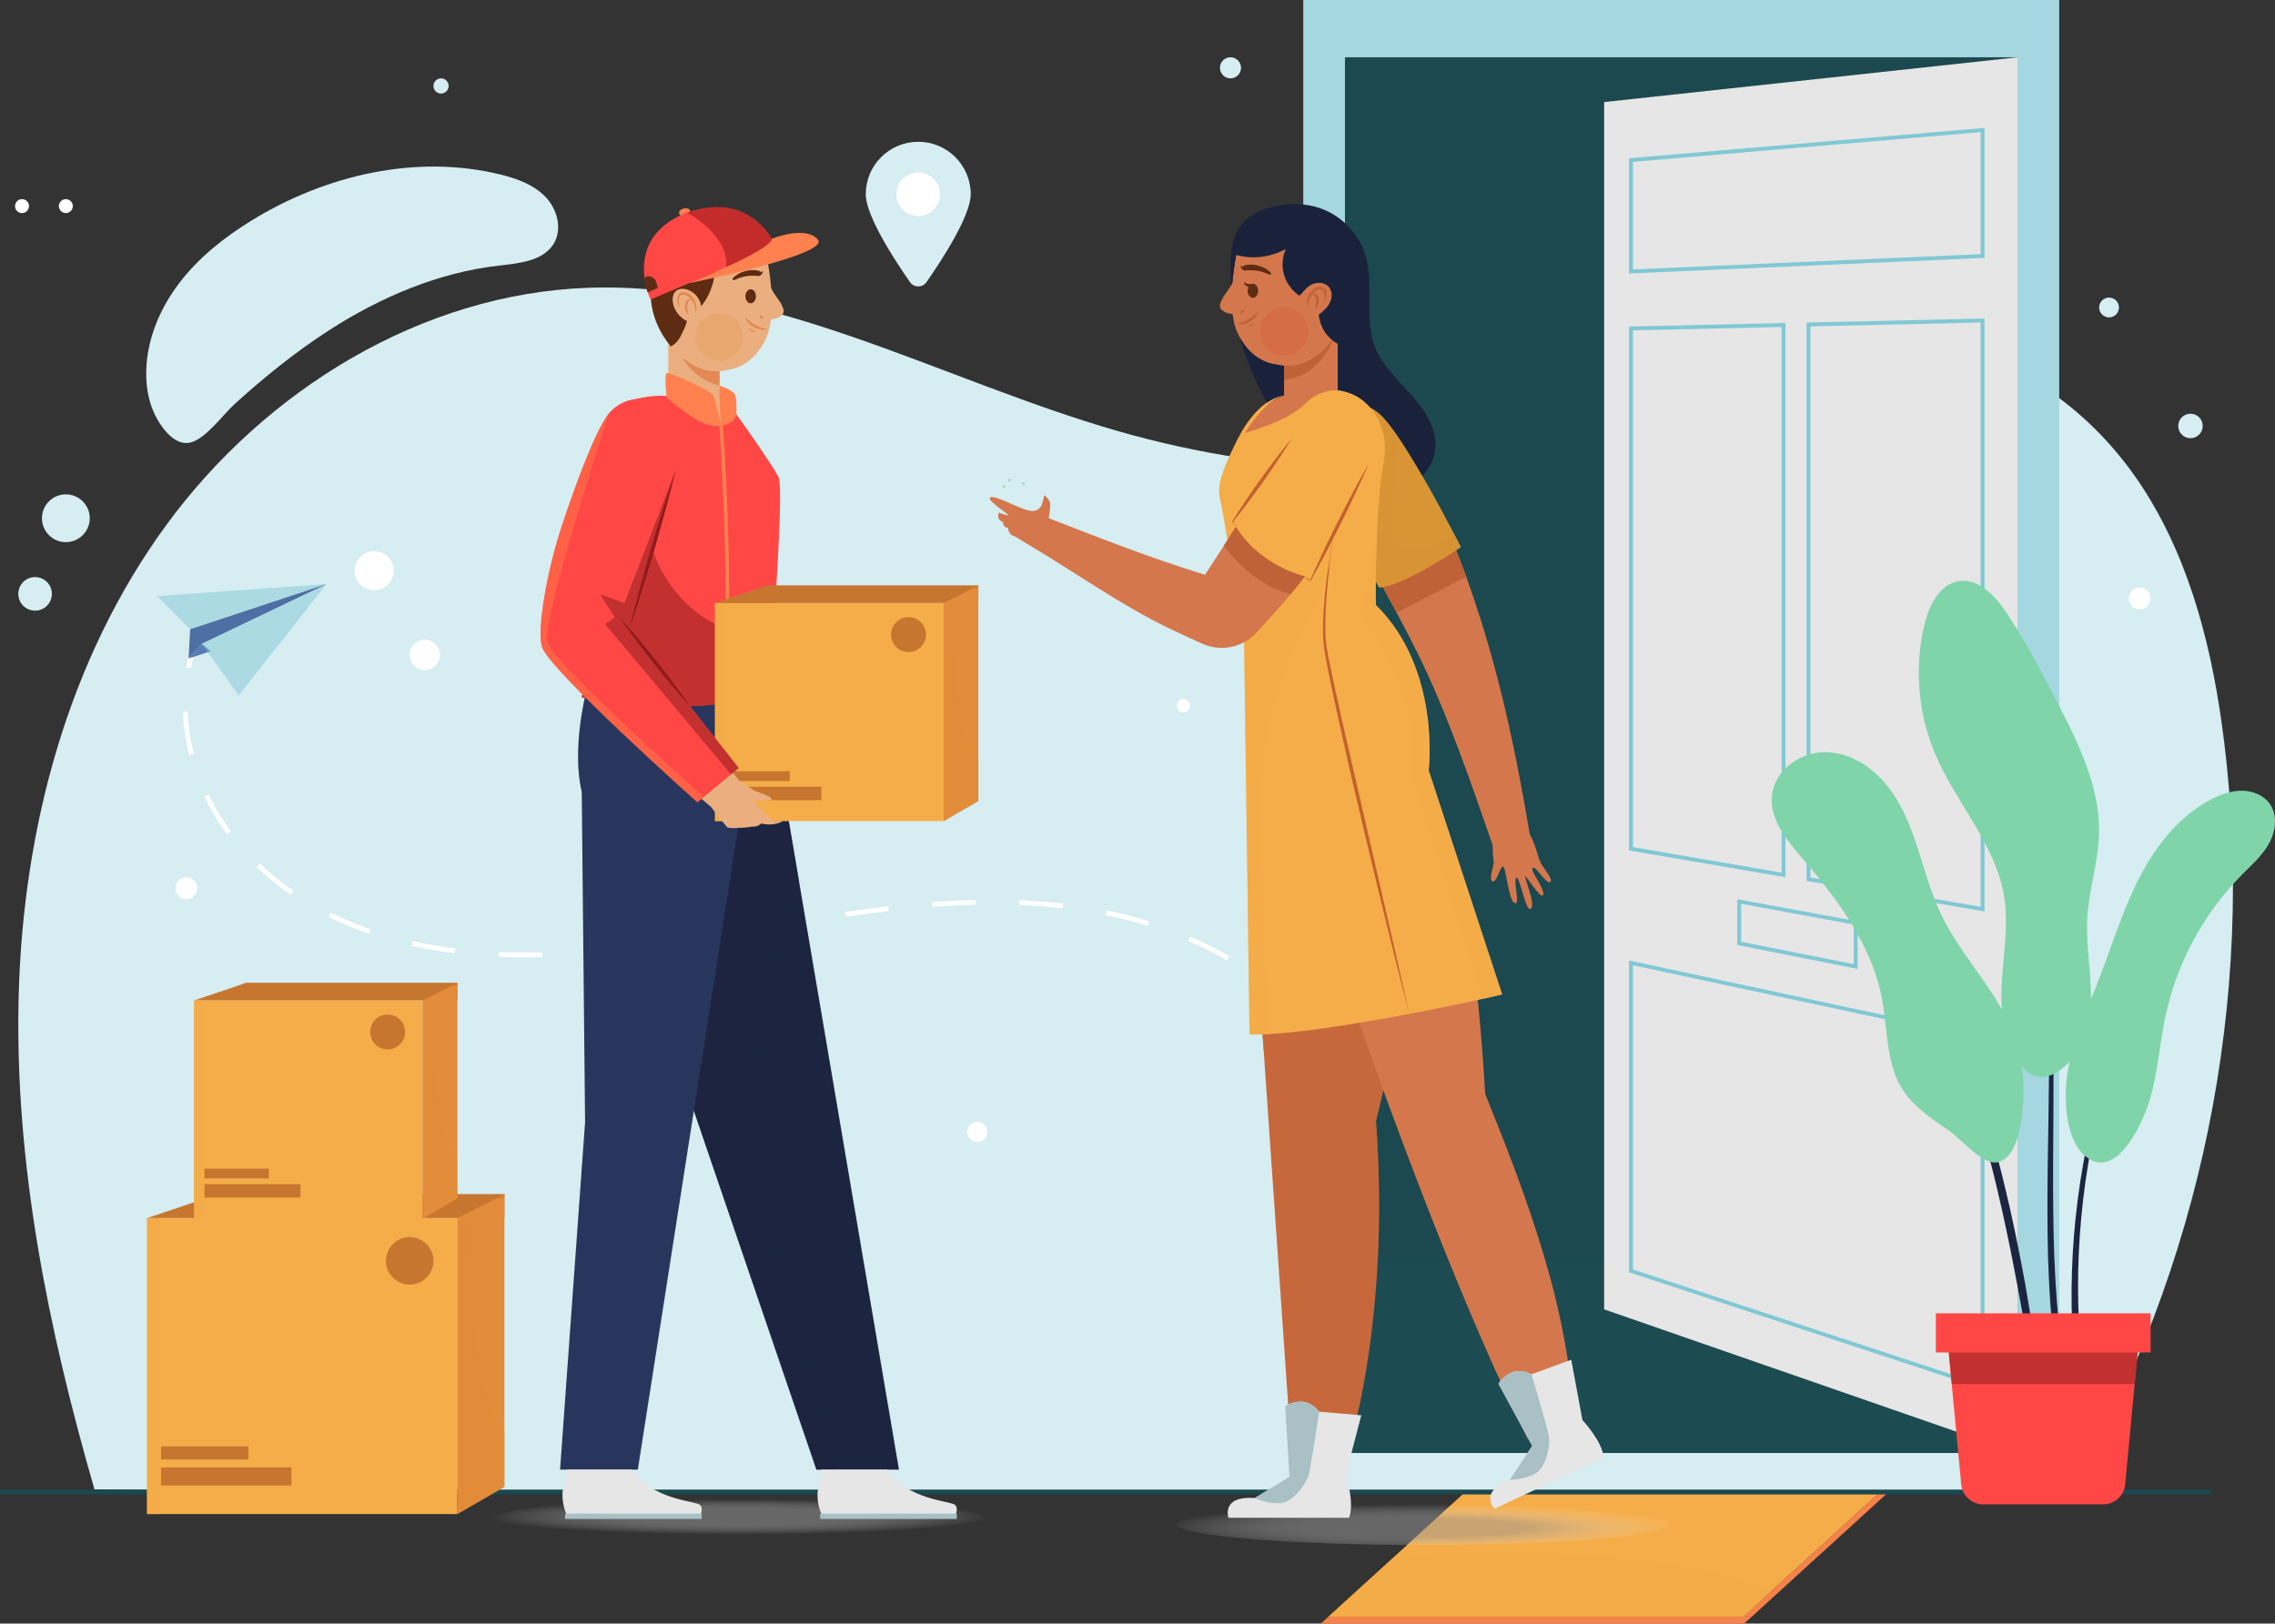 <svg xmlns="http://www.w3.org/2000/svg" xmlns:xlink="http://www.w3.org/1999/xlink" viewBox="0 0 470.22 335.65"><rect x="0" y="0" width="470.22" height="335.65" fill="#333333" stroke="none"/><defs><style>      .cls-1 {        fill: url(#Degradado_sin_nombre_26-2);      }      .cls-1, .cls-2, .cls-3, .cls-4, .cls-5, .cls-6, .cls-7, .cls-8, .cls-9, .cls-10, .cls-11, .cls-12, .cls-13 {        opacity: .5;      }      .cls-1, .cls-4, .cls-5, .cls-6, .cls-7, .cls-8, .cls-9, .cls-10, .cls-11, .cls-12, .cls-13 {        mix-blend-mode: multiply;      }      .cls-2 {        fill: #ff7a46;      }      .cls-2, .cls-3, .cls-14 {        mix-blend-mode: screen;      }      .cls-3, .cls-15, .cls-5 {        fill: #f5ad49;      }      .cls-14 {        opacity: .19;      }      .cls-14, .cls-16 {        fill: #80d4a9;      }      .cls-17 {        fill: #f58249;      }      .cls-18 {        fill: #ebaf7f;      }      .cls-19 {        fill: #e6e6e6;      }      .cls-20 {        fill: #e48855;      }      .cls-21 {        fill: #fff;      }      .cls-22 {        fill: #e9a770;      }      .cls-23 {        fill: #ff4846;      }      .cls-24 {        fill: #ff814f;      }      .cls-25, .cls-7 {        fill: #80c8d4;      }      .cls-26 {        fill: #911b1a;      }      .cls-27 {        fill: #c42c2b;      }      .cls-28 {        fill: #a4d7e0;      }      .cls-29, .cls-8 {        fill: #d99434;      }      .cls-30 {        fill: #c2612d;      }      .cls-31 {        fill: #bf6237;      }      .cls-32 {        fill: #d6edf1;      }      .cls-33 {        fill: #a9c0c4;      }      .cls-34, .cls-9 {        fill: #c7683c;      }      .cls-35, .cls-10 {        fill: #c7762f;      }      .cls-36 {        fill: #d46c46;      }      .cls-37 {        fill: #d4774c;      }      .cls-38, .cls-11 {        fill: #e38c3b;      }      .cls-39, .cls-12 {        fill: #1c2540;      }      .cls-40 {        fill: #1c484f;      }      .cls-41 {        fill: #1a223b;      }      .cls-42 {        fill: #28365d;      }      .cls-43 {        fill: #577bb5;      }      .cls-44 {        fill: #5e2b13;      }      .cls-45 {        fill: #4e6fa3;      }      .cls-46 {        stroke-dasharray: 0 0 9.03 9.03;      }      .cls-46, .cls-47, .cls-48 {        fill: none;        stroke-miterlimit: 10;      }      .cls-46, .cls-48 {        stroke: #fff;      }      .cls-4 {        fill: url(#Degradado_sin_nombre_26);      }      .cls-6 {        fill: #871a1a;      }      .cls-13 {        fill: #1f4f57;      }      .cls-47 {        stroke: #1c484f;      }      .cls-49 {        isolation: isolate;      }    </style><radialGradient id="Degradado_sin_nombre_26" data-name="Degradado sin nombre 26" cx="294.25" cy="315.1" fx="294.25" fy="315.1" r="54.03" gradientTransform="translate(0 287.48) scale(1 .09)" gradientUnits="userSpaceOnUse"><stop offset=".41" stop-color="#9c9c9c"></stop><stop offset="1" stop-color="#fff" stop-opacity="0"></stop></radialGradient><radialGradient id="Degradado_sin_nombre_26-2" data-name="Degradado sin nombre 26" cx="152.69" cy="314.02" fx="152.69" fy="314.02" r="52" gradientTransform="translate(0 291.61) scale(1 .07)" xlink:href="#Degradado_sin_nombre_26"></radialGradient></defs><g class="cls-49"><g id="Capa_2" data-name="Capa 2"><g id="OBJECTS"><g><g><g><path class="cls-32" d="M133.82,308.71H427.86c27.08-46.58,38.47-102.13,31.82-155.61-2.23-17.94-6.57-36-16.18-51.31-9.61-15.31-25.13-27.64-43.04-30.11-23.03-3.17-44.75,9.76-66.78,17.17-32.92,11.07-69.24,9.87-102.62,.27-36.5-10.49-71.35-30.89-109.31-29.63-34.53,1.15-66.92,21.12-87.34,49C14,136.36,4.76,171.33,3.86,205.87c-.9,34.54,6.09,68.85,15.67,102.05l114.29,.79Z"></path><path class="cls-32" d="M67.96,68.31c10.64-6.86,22.59-11.97,35.17-13.4,4.2-.48,9.14-.93,11.33-4.55,1.82-3.01,.73-7.13-1.72-9.67-2.44-2.53-5.92-3.78-9.34-4.62-17.35-4.26-36.1,.12-51.33,9.47-5.65,3.47-10.95,7.65-14.98,12.92-4.03,5.27-6.74,11.69-6.87,18.32-.07,3.45,.59,6.98,2.32,9.96,1.46,2.51,4.17,5.81,7.33,4.59,3.13-1.21,6.25-5.65,8.72-7.89,6.08-5.5,12.46-10.67,19.36-15.12Z"></path></g><g><g><polygon class="cls-17" points="362.09 334.21 360.32 334.21 388.36 308.66 390.12 308.66 362.09 334.21"></polygon><polygon class="cls-17" points="273 335.65 274.58 334.21 362.09 334.21 360.5 335.65 273 335.65"></polygon><g><polygon class="cls-15" points="388.36 308.66 366.01 329.03 360.32 334.21 274.58 334.21 287.59 322.36 302.61 308.66 388.36 308.66"></polygon><path class="cls-3" d="M366.01,329.03l-5.69,5.18h-85.74l13.01-11.85c7.19-1.56,14.87-1.58,22.29-1.46,13.5,.22,27.07,.67,40.34,3.18,5.38,1.02,10.89,2.52,15.79,4.95Z"></path></g></g><g><rect class="cls-28" x="269.37" width="156.25" height="300.38"></rect><g><rect class="cls-40" x="277.99" y="11.84" width="139.02" height="288.54"></rect><rect class="cls-13" x="277.99" y="260.66" width="139.02" height="39.72"></rect></g><g><polygon class="cls-19" points="331.56 270.69 417.04 300.38 417.04 11.84 331.56 21.1 331.56 270.69"></polygon><g><path class="cls-25" d="M336.71,56.53v-23.81l73.47-6.28v26.87l-.38,.02-73.09,3.21Zm.8-23.07v22.24l71.87-3.16V27.31l-71.87,6.15Z"></path><path class="cls-25" d="M410.18,287.22l-.52-.17-72.95-24.03v-64.45l73.47,15.75v72.91Zm-72.67-24.78l71.87,23.68v-71.16l-71.87-15.41v62.89Z"></path><path class="cls-25" d="M410.18,188.42l-36.78-6.32V66.68l36.78-.83v122.58Zm-35.98-6.99l35.18,6.04V66.67l-35.18,.8v113.97Z"></path><path class="cls-25" d="M369.04,181.36l-32.33-5.55V67.51l32.33-.73v114.58Zm-31.53-6.23l30.73,5.28V67.6l-30.73,.69v106.84Z"></path><path class="cls-25" d="M383.95,200.31l-24.88-4.95v-9.46l24.88,4.58v9.84Zm-24.08-5.61l23.28,4.63v-8.2l-23.28-4.29v7.85Z"></path></g></g></g></g><line class="cls-47" y1="308.45" x2="457.02" y2="308.45"></line></g><g><g><polygon class="cls-35" points="104.26 246.88 104.26 251.83 30.38 251.83 42.36 247.79 45.04 246.88 104.26 246.88"></polygon><g><rect class="cls-15" x="30.38" y="251.83" width="64.16" height="61.18"></rect><g><rect class="cls-35" x="33.28" y="303.36" width="26.96" height="3.75"></rect><rect class="cls-35" x="33.28" y="299.01" width="18.09" height="2.73"></rect></g><path class="cls-35" d="M89.59,260.66c0,2.71-2.2,4.91-4.91,4.91s-4.91-2.2-4.91-4.91,2.2-4.91,4.91-4.91,4.91,2.2,4.91,4.91Z"></path><rect class="cls-3" x="30.38" y="251.83" width="2.9" height="61.18" transform="translate(63.66 564.84) rotate(180)"></rect></g><g><polygon class="cls-38" points="104.26 246.88 104.26 307.38 94.54 313.01 94.54 251.83 97.14 250.51 104.26 246.88"></polygon><path class="cls-11" d="M104.26,296.03v11.34l-9.72,5.63v-61.18l2.6-1.32c-.25,9.3,.15,18.62,1.21,27.86,.5,4.36,1.17,8.77,2.94,12.78,.77,1.74,1.76,3.41,2.97,4.88Z"></path></g><path class="cls-10" d="M104.26,246.88v.68c-27.78,3.57-51.25,1.57-61.9,.22l2.68-.91h59.22Z"></path></g><g><polygon class="cls-35" points="94.54 203.19 94.54 206.84 40.1 206.84 48.93 203.86 50.91 203.19 94.54 203.19"></polygon><g><rect class="cls-15" x="40.1" y="206.84" width="47.27" height="45.07"></rect><g><rect class="cls-35" x="42.24" y="244.81" width="19.86" height="2.77"></rect><rect class="cls-35" x="42.24" y="241.6" width="13.33" height="2.01"></rect></g><path class="cls-35" d="M83.73,213.34c0,2-1.62,3.61-3.61,3.61s-3.61-1.62-3.61-3.61,1.62-3.61,3.61-3.61,3.61,1.62,3.61,3.61Z"></path><rect class="cls-3" x="40.1" y="206.84" width="2.13" height="45.07" transform="translate(82.34 458.75) rotate(180)"></rect></g><g><polygon class="cls-38" points="94.54 203.19 94.54 247.76 87.38 251.91 87.38 206.84 89.29 205.87 94.54 203.19"></polygon><path class="cls-11" d="M94.54,239.41v8.36l-7.16,4.15v-45.07l1.91-.97c-.18,6.86,.11,13.72,.89,20.53,.37,3.21,.86,6.46,2.16,9.42,.56,1.29,1.3,2.51,2.19,3.6Z"></path></g><path class="cls-10" d="M94.54,203.19v.5c-20.47,2.63-37.76,1.16-45.61,.16l1.97-.67h43.63Z"></path></g></g><g><path class="cls-39" d="M374.9,165.5c3.62,3.82,7,7.88,10.13,12.12,3.12,4.25,5.98,8.69,8.62,13.26,5.28,9.15,9.58,18.84,13.17,28.76,3.53,9.95,6.37,20.14,8.67,30.43,1.15,5.15,2.18,10.32,3.12,15.5,.92,5.19,1.76,10.39,2.56,15.6l-1.45,.23c-.85-5.19-1.75-10.37-2.73-15.53-.96-5.17-1.99-10.32-3.13-15.44-2.29-10.24-4.98-20.4-8.43-30.31-3.39-9.92-7.56-19.59-12.6-28.79-2.51-4.61-5.26-9.09-8.25-13.4-2.97-4.33-6.2-8.49-9.69-12.43Z"></path><path class="cls-39" d="M404.11,129.03c4.87,11.75,9.74,23.52,13.39,35.73,.92,3.05,1.75,6.12,2.48,9.22,.38,1.55,.7,3.11,1.03,4.67,.3,1.56,.56,3.14,.84,4.7,1.02,6.29,1.74,12.63,2.07,18.99,.75,12.72,.49,25.47,.44,38.18-.02,6.36,.01,12.71,.23,19.05,.25,6.34,.71,12.67,1.48,18.96l-1.46,.18c-.71-6.35-1.11-12.72-1.31-19.09-.16-6.37-.13-12.74-.05-19.11,.18-12.72,.56-25.44-.07-38.13-.27-6.35-.93-12.67-1.88-18.94-.27-1.56-.51-3.13-.79-4.69-.31-1.56-.62-3.11-.98-4.66-.7-3.1-1.5-6.17-2.38-9.22-3.52-12.22-8.28-24.04-13.03-35.84Z"></path><path class="cls-39" d="M463.87,167.87c-24.54,30.59-36.87,70.55-33.93,109.47l-1.47,.1c-2.48-39.33,10.48-79.28,35.39-109.57Z"></path><g><path class="cls-23" d="M434.73,311h-24.83c-2.35,0-4.31-1.78-4.53-4.12l-2.8-29.48h39.48l-2.8,29.48c-.22,2.34-2.18,4.12-4.53,4.12Z"></path><polygon class="cls-6" points="441.23 286.13 442.06 277.4 402.58 277.4 403.4 286.13 441.23 286.13"></polygon><rect class="cls-23" x="400.12" y="271.51" width="44.39" height="8.09"></rect></g><g><path class="cls-16" d="M469.01,174.33c-1.39,2.52-3.61,4.47-5.64,6.52-1.01,1.02-1.98,2.08-2.91,3.17-3.67,4.29-6.71,9.11-9.02,14.27-1.69,3.77-2.99,7.72-3.85,11.77-.07,.32-.13,.64-.2,.96-1.08,5.51-1.49,11.17-3.12,16.56-.36,1.18-1.02,2.94-1.92,4.78-2.05,4.2-5.36,8.82-9.14,7.83-.47-.11-.95-.32-1.43-.63-.96-.6-1.74-1.43-2.37-2.4-2.27-3.5-2.65-8.92-2.34-13.03,.06-.81,.15-1.56,.25-2.24,.71-4.64,2.36-9.05,4.11-13.43,.74-1.86,1.52-3.71,2.24-5.57,1.35-3.47,2.56-7.01,3.86-10.5,1.35-3.65,2.78-7.27,4.55-10.73,1.38-2.72,3.01-5.36,4.9-7.77,2.83-3.61,6.24-6.71,10.33-8.76,1.92-.96,4.02-1.69,6.17-1.66,2.15,.04,4.36,.92,5.62,2.66,1.69,2.34,1.3,5.67-.1,8.2Z"></path><path class="cls-14" d="M469.01,174.33c-1.39,2.52-3.61,4.47-5.64,6.52-1.01,1.02-1.98,2.08-2.91,3.17-.79,.39-1.58,.8-2.36,1.24-3,1.74-5.84,4.28-6.63,7.66-.41,1.75-.24,3.56-.04,5.36-1.69,3.77-2.99,7.72-3.85,11.77-.07,.32-.13,.64-.2,.96-2.29,2.64-4.84,5.17-5.84,8.45-.78,2.58-.52,5.34-.06,7.99,.28,1.63,.63,3.25,.85,4.89-2.05,4.2-5.36,8.82-9.14,7.83-.47-.11-.95-.32-1.43-.63-.96-.6-1.74-1.43-2.37-2.4-2.27-3.5-2.65-8.92-2.34-13.03,1.63-1.75,3.67-3.19,4.73-5.33,1.59-3.19,.57-6.74-.37-10.34,.74-1.86,1.52-3.71,2.24-5.57,1.35-3.47,2.56-7.01,3.86-10.5,2.73-1.85,5.56-3.68,7.13-6.46,1.75-3.12,1.61-6.9,2.07-10.45,.07-.53,.15-1.06,.25-1.59,2.83-3.61,6.24-6.71,10.33-8.76,1.92-.96,4.02-1.69,6.17-1.66,2.15,.04,4.36,.92,5.62,2.66,1.69,2.34,1.3,5.67-.1,8.2Z"></path></g><g><path class="cls-16" d="M431.41,190.14c-.22,4.31,.44,8.61,.68,12.92,.04,.82,.08,1.63,.08,2.45h0c.03,3.53-.38,7.07-1.87,10.23-1.87,3.98-7.37,9.51-11.55,5.54-1.57-1.48-2.69-3.35-3.47-5.4-1.37-3.58-1.71-7.7-1.6-11.26,.15-4.9,1-9.83,.93-14.71-.01-1.47-.11-2.94-.34-4.4-.26-1.67-.68-3.29-1.21-4.87-2.91-8.61-9.3-16.01-12.96-24.49-.8-1.86-1.46-3.77-1.99-5.71-1.65-6.12-1.96-12.6-.86-18.84,.15-.87,.33-1.73,.54-2.58,.91-3.75,2.94-7.91,6.62-8.78,.14-.04,.29-.07,.43-.09,4.07-.65,7.47,2.98,9.78,6.4,2.69,3.98,5.06,8.16,7.32,12.4,1,1.86,1.97,3.73,2.94,5.6,3.02,5.8,6.08,11.81,7.73,18.07h0c.82,3.14,1.3,6.33,1.23,9.59v.21c-.17,5.97-2.15,11.77-2.46,17.73Z"></path><path class="cls-14" d="M431.66,203.61c.18,.63,.35,1.26,.51,1.9h0c.03,3.53-.38,7.07-1.87,10.23-1.87,3.98-7.37,9.51-11.55,5.54-1.57-1.48-2.69-3.35-3.47-5.4,1.1-.11,2.11-.51,2.99-1.33,1.44-1.35,2.12-3.33,2.33-5.3,.71-6.79-3.6-12.86-5.98-19.35-.01-1.47-.11-2.94-.34-4.4-.26-1.67-.68-3.29-1.21-4.87,.1-6.33,1.66-12.9-1.56-18.22-3.13-5.15-9.78-7.19-13.38-11.98-1.65-6.12-1.96-12.6-.86-18.84,.15-.44,.3-.88,.46-1.3,1.01-2.71,2.19-5.41,4.04-7.63,.77-.92,1.66-1.75,2.65-2.43,.14-.04,.29-.07,.43-.09,4.07-.65,7.47,2.98,9.78,6.4,2.69,3.98,5.06,8.16,7.32,12.4,.02,.8,.04,1.6,.07,2.4,.16,4.93,.75,10.13,3.67,14.1,1.69,2.28,4.02,3.99,5.96,6.05,.34,.35,.66,.73,.97,1.12h0c.82,3.14,1.3,6.33,1.23,9.59-.52,1.02-1.16,1.99-1.73,2.98-2.66,4.62-3.89,10.06-3.48,15.38,.35,4.46,1.8,8.75,3.01,13.05Z"></path></g><g><path class="cls-16" d="M418.21,227.14c-.02,.4-.05,.81-.09,1.21-.3,3.34-1.01,11.16-5.31,11.93-3.05,.54-7.48-4.81-9.91-6.5-1.36-.94-2.76-1.88-4.09-2.89-2.13-1.6-4.11-3.38-5.56-5.65-1.33-2.08-2.09-4.38-2.58-6.78-.79-3.81-.92-7.88-1.63-11.73-.32-1.72-.75-3.4-1.29-5.05-1.97-6.04-5.31-11.59-9.19-16.78h0c-1.91-2.57-3.95-5.05-6.03-7.46-.72-.83-1.45-1.69-2.16-2.58-2.44-3.11-4.51-6.55-4.13-10.37,.49-4.95,5.37-8.74,10.34-8.97,4.97-.24,9.72,2.5,12.96,6.28,.93,1.07,1.74,2.23,2.47,3.44,1.83,3.02,3.14,6.39,4.25,9.77,.79,2.41,1.51,4.84,2.3,7.25,.77,2.31,1.6,4.61,2.66,6.8,1.07,2.25,2.36,4.37,3.73,6.45,2.83,4.28,6.03,8.34,8.56,12.75,.96,1.66,1.82,3.37,2.52,5.16,1.72,4.34,2.43,9.05,2.18,13.71Z"></path><path class="cls-14" d="M418.21,227.14c-.02,.4-.05,.81-.09,1.21-.3,3.34-1.01,11.16-5.31,11.93-3.05,.54-7.48-4.81-9.91-6.5-1.36-.94-2.76-1.88-4.09-2.89,.52-2.54,.99-5.23-.21-7.49-1.48-2.8-4.84-3.75-7.94-4.94-.79-3.81-.92-7.88-1.63-11.73-.32-1.72-.75-3.4-1.29-5.05,.88-1.7,1.71-3.42,2.25-5.26,1.09-3.69,.62-8.27-2.52-10.5-2.3-1.63-5.37-1.56-8.16-1.14-.25,.04-.51,.08-.77,.13h0c-1.91-2.57-3.95-5.05-6.03-7.46-.72-.83-1.45-1.69-2.16-2.58,3.81-3,8.1-5.43,12.63-7.16,2.79-1.07,5.68-1.87,8.63-2.39,.13-.02,.25-.04,.38-.07,1.83,3.02,3.14,6.39,4.25,9.77,.79,2.41,1.51,4.84,2.3,7.25-.35,.82-.68,1.65-.94,2.5-.97,3.19-.71,7.16,1.93,9.19,1.52,1.17,3.43,1.44,5.4,1.56,2.83,4.28,6.03,8.34,8.56,12.75-.8,1.8-1.77,3.53-2.49,5.36-1.07,2.75-1.52,6.04,.04,8.54,1.54,2.46,4.57,3.53,7.15,4.98Z"></path></g></g><g><g><g><path class="cls-32" d="M200.64,40.16c0,4.49-6.09,13.78-9.14,18.16-.83,1.19-2.59,1.19-3.42,0-3.06-4.38-9.14-13.68-9.14-18.16,0-5.99,4.86-10.85,10.85-10.85s10.85,4.86,10.85,10.85Z"></path><path class="cls-21" d="M194.3,40.16c0,2.49-2.02,4.51-4.51,4.51s-4.51-2.02-4.51-4.51,2.02-4.51,4.51-4.51,4.51,2.02,4.51,4.51Z"></path></g><g><path class="cls-21" d="M5.99,42.61c0,.79-.64,1.44-1.44,1.44s-1.44-.64-1.44-1.44,.64-1.44,1.44-1.44,1.44,.64,1.44,1.44Z"></path><path class="cls-21" d="M15.05,42.61c0,.79-.64,1.44-1.44,1.44s-1.44-.64-1.44-1.44,.64-1.44,1.44-1.44,1.44,.64,1.44,1.44Z"></path></g><g><g><path class="cls-48" d="M40.09,133.73c-.47,1.43-.85,2.88-1.14,4.35"></path><path class="cls-46" d="M38.28,147.07c.35,8.75,3.52,17.48,8.69,24.61,7.85,10.8,19.87,18.12,32.66,21.93,12.8,3.81,26.37,4.33,39.69,3.41,18.74-1.29,37.15-5.36,55.74-8.04,18.59-2.69,37.71-3.98,56.01,.24,15.35,3.53,30.18,11.38,40.16,23.38"></path><path class="cls-48" d="M273.99,216.18c.86,1.22,1.67,2.48,2.44,3.78"></path></g><g><polygon class="cls-7" points="67.49 120.75 39.3 130.09 32.49 123.24 67.49 120.75"></polygon><polygon class="cls-43" points="41.7 133.08 38.98 136.13 43.58 134.63 41.7 133.08"></polygon><path class="cls-7" d="M41.7,133.08l7.63,10.68s18.22-23.13,18.17-23c-.05,.13-25.8,12.32-25.8,12.32Z"></path><polygon class="cls-45" points="38.98 136.13 39.3 130.09 67.49 120.75 41.7 133.08 38.98 136.13"></polygon></g></g></g><g><path class="cls-32" d="M18.55,107.14c0,2.73-2.21,4.94-4.94,4.94s-4.94-2.21-4.94-4.94,2.21-4.94,4.94-4.94,4.94,2.21,4.94,4.94Z"></path><circle class="cls-32" cx="7.25" cy="122.77" r="3.47"></circle><path class="cls-21" d="M81.39,117.99c0,2.23-1.81,4.04-4.04,4.04s-4.04-1.81-4.04-4.04,1.81-4.04,4.04-4.04,4.04,1.81,4.04,4.04Z"></path><path class="cls-21" d="M90.96,135.39c0,1.73-1.4,3.14-3.14,3.14s-3.14-1.4-3.14-3.14,1.4-3.14,3.14-3.14,3.14,1.4,3.14,3.14Z"></path><path class="cls-21" d="M245.97,145.9c0,.76-.61,1.37-1.37,1.37s-1.37-.61-1.37-1.37,.61-1.37,1.37-1.37,1.37,.61,1.37,1.37Z"></path><path class="cls-21" d="M40.79,183.62c0,1.25-1.01,2.27-2.27,2.27s-2.27-1.01-2.27-2.27,1.02-2.27,2.27-2.27,2.27,1.01,2.27,2.27Z"></path><circle class="cls-21" cx="202" cy="234.01" r="2.08"></circle><path class="cls-32" d="M437.97,63.57c0,1.13-.92,2.05-2.05,2.05s-2.05-.92-2.05-2.05,.92-2.05,2.05-2.05,2.05,.92,2.05,2.05Z"></path><circle class="cls-21" cx="442.26" cy="123.72" r="2.26"></circle><path class="cls-32" d="M455.28,88.06c0,1.4-1.13,2.53-2.53,2.53s-2.53-1.13-2.53-2.53,1.13-2.53,2.53-2.53,2.53,1.13,2.53,2.53Z"></path><circle class="cls-32" cx="254.33" cy="14.02" r="2.18"></circle><path class="cls-32" d="M92.73,17.77c0,.87-.7,1.57-1.57,1.57s-1.57-.7-1.57-1.57,.7-1.57,1.57-1.57,1.57,.7,1.57,1.57Z"></path></g></g><g><ellipse class="cls-4" cx="294.25" cy="315.1" rx="51.03" ry="4.31"></ellipse><g><g><g><g><path class="cls-34" d="M284.4,231.69c.75,10.41,.79,19.87,.39,28.27-1.37,28.86-7.82,45.34-7.82,45.34l-9.7-.22-6.08-87.86-.68-9.89c2.01-.18,4.01-.38,5.98-.55,7.81-.68,15.59-1.72,23.34-2.89-2.23,15.78-5.42,27.8-5.42,27.8Z"></path><path class="cls-9" d="M284.4,231.69c.75,10.41,.79,19.87,.39,28.27l-2.17-23.21c-1.03-11.07-10.32-19.53-21.44-19.53h0l-.68-9.89c2.01-.18,4.01-.38,5.98-.55,7.81-.68,15.59-1.72,23.34-2.89-2.23,15.78-5.42,27.8-5.42,27.8Z"></path></g><g><path class="cls-19" d="M278.16,304.87s1.88,5.73,.69,8.91h-24.93s-1.63-4.59,5.45-4.09l7.14-4.38-.88-14.6s4.01-2.76,7.02,1.13l8.71,.75-3.19,12.28Z"></path><path class="cls-33" d="M272.65,291.84s-1.75,11.96-2.28,13.47c-.54,1.5-3.17,5.45-6.04,5.48-2.89,.03-4.95-1.1-4.95-1.1l7.14-4.38-.88-14.6s4.01-2.76,7.02,1.13Z"></path></g></g><g><path class="cls-37" d="M304.83,201.31c-3.92,.79-7.89,1.48-11.91,2.1-4.68,.73-9.37,1.41-14.07,2.02,10.45,30.33,24.47,67.11,36.93,92.02,3.92,1.25,6.18-2.46,9.46-3.14-.64-23.18-9.72-47.04-18.26-68.15-.44-7.25-1.05-15.84-2.15-24.85Z"></path><g><path class="cls-19" d="M327.07,293.57s4.13,4.39,4.4,7.77l-22.58,10.57s-3.42-3.46,3.2-6.01l4.61-6.99-6.98-12.85s2.46-4.2,6.83-1.95l8.21-3.01,2.31,12.47Z"></path><path class="cls-33" d="M316.55,284.11s3.48,11.58,3.64,13.17c.15,1.59-.56,6.28-3.15,7.52-2.6,1.25-4.95,1.11-4.95,1.11l4.61-6.99-6.98-12.85s2.46-4.2,6.83-1.95Z"></path></g></g></g><g><g><g><g><g><path class="cls-37" d="M316.31,173.26c-2.51,.79-4.9,1.86-7.43,2.5-4.77-13.74-9.8-28.54-16.03-41.03-1.42-2.85-2.8-5.51-4.17-8.06-1.93-3.62-3.82-7.01-5.73-10.37,4.07-1.65,8.06-3.5,12.05-5.35,1.32-.61,2.66-1.22,3.98-1.83,1.5,3.33,2.85,6.73,4.09,10.14,1.02,2.82,1.97,5.65,2.86,8.46,4.8,15.19,7.8,29.92,10.39,45.56Z"></path><path class="cls-37" d="M311.84,169.16s1.78,.69,3.67,2.53c1.89,1.85,2.12,5.56,3.22,7.17,1.1,1.61,2.13,2.95,1.76,3.4-.37,.45-1.03-.19-2.98-2.56,0,0-1.22-.92-.66,.47,.55,1.38,2.69,4.23,2.03,4.95-.54,.58-3.3-3.88-3.63-3.95-.33-.07,2.24,5.86,1.17,6.69-1.07,.83-2.16-6.29-2.95-6.38-.79-.09,.58,4.95-.12,5.2-1.53,.56-2.03-7.7-2.71-7.53-.68,.17-1.21,3.24-2.13,3.05-.92-.18,.28-3.31,.23-3.94-.05-.63-1.36-7.91,3.12-9.1Z"></path></g><path class="cls-31" d="M303.06,119.24l-14.38,7.42c-1.93-3.62-3.82-7.01-5.73-10.37,4.07-1.65,8.06-3.5,12.05-5.35,1.32-.61,2.66-1.22,3.98-1.83,1.5,3.33,2.85,6.73,4.09,10.14Z"></path></g><path class="cls-29" d="M301.96,113.1s-11.65,7.99-16.92,8.36l-14.63-26.68s-.1-1.48,.12-3.52c.74-6.96,8.97-10.37,14.36-5.93l.15,.13c1.1,.93,2.51,2.72,4.03,4.97,4.05,5.96,8.95,15.09,11.37,19.74,.94,1.81,1.51,2.94,1.51,2.94Z"></path></g><path class="cls-8" d="M301.96,113.1s-11.65,7.99-16.92,8.36l-14.63-26.68s-.1-1.48,.12-3.52c.74-6.96,8.97-10.37,14.36-5.93l.15,.13c1.1,.93,2.51,2.72,4.03,4.97-.49,5.65-.97,11.31-1.46,16.97-.12,1.34-.21,2.78,.43,3.95,.83,1.53,2.7,2.21,4.45,2.29,3,.13,5.99-1.22,7.95-3.47,.94,1.81,1.51,2.94,1.51,2.94Z"></path></g><g><g><path class="cls-37" d="M276.49,80.94v-16.7h-11.1v17.53c-2.72,.98-5.07,2.84-6.68,5.29-.9,1.37-1.73,2.53-2.48,3.6,1.03,.51,2.12,.94,3.22,1.32,.4-.05,.79-.09,1.11-.13,3.22-.34,6.49-1,9.42-2.41,2.3-1.1,4.47-2.44,6.09-4.4,.03-.16,.05-.32,.11-.48,.43-1.28,.97-2.41,1.61-3.49-.45-.05-.89-.09-1.32-.13Z"></path><path class="cls-31" d="M276.33,68.36c-.98,2.66-2.24,5.1-3.79,6.63-1.62,1.61-3.22,2.51-4.64,3-.93,.32-1.78,.47-2.5,.53v-2.91c.85,.07,2.18,.02,3.75-.53,1.42-.49,3.03-1.39,4.65-3,.96-.95,1.8-2.25,2.53-3.72Z"></path></g><g><path class="cls-15" d="M310.47,205.58c-.77,.2-2.14,.52-3.95,.92-9.73,2.15-32.26,6.67-44.38,7.28-1.45,.07-2.76,.1-3.87,.04l-1.13-81.55s-1.1-6.7-2.25-13.6c-1.11-6.62-2.27-13.42-2.54-14.69-.57-2.58-1.08-4.23,3.43-13.16,4.5-8.92,9.68-9.1,9.68-9.1-3.92,.8-8.16,7.81-8.16,7.81,0,0,9.05-2.5,12.41-6.01,3.36-3.51,7.42-2.77,7.42-2.77,3.43,.61,5.63,2.58,7.04,4.74,1.88,2.91,2.47,6.48,1.85,9.89-.74,4.05-1.16,9.28-1.38,14.21-.38,8.13-.26,15.47-.26,15.47,13.52,13.29,10.92,34.19,10.92,34.19l15.18,46.31Z"></path><path class="cls-30" d="M275.64,110.42c-.6,4.18-1.11,8.37-1.43,12.57-.16,2.1-.27,4.21-.28,6.31,0,.53,0,1.05,.03,1.57,.02,.52,.03,1.05,.09,1.57l.07,.78c.03,.26,.08,.52,.12,.77,.09,.52,.17,1.03,.26,1.55,1.67,8.26,3.58,16.49,5.49,24.7l5.68,24.67,2.83,12.34,2.77,12.35c-2.12-8.17-4.15-16.36-6.15-24.56-2-8.2-3.92-16.42-5.85-24.64l-2.77-12.36c-.88-4.13-1.82-8.24-2.56-12.41-.09-.52-.16-1.05-.24-1.58-.04-.26-.08-.53-.11-.79l-.06-.8c-.05-.53-.06-1.06-.07-1.59-.02-.53-.01-1.06,0-1.59,.04-2.12,.18-4.23,.38-6.33,.43-4.2,1.02-8.39,1.78-12.54Z"></path><path class="cls-3" d="M281.22,97.09l-8.63,26.47s0,0,0,0c-8.37,14.37-12.55,30.8-11.96,47.41l1.51,42.81c-1.45,.07-2.76,.1-3.87,.04l-1.13-81.55s-1.1-6.7-2.25-13.6l22.92-24.99,3.42,3.4Z"></path><path class="cls-5" d="M310.47,205.58c-.77,.2-2.14,.52-3.95,.92l-15.24-47.64c3.32-14.76-10.06-31.45-10.06-31.45l3.4-17.81c-.38,8.13-.26,15.47-.26,15.47,13.52,13.29,10.92,34.19,10.92,34.19l15.18,46.31Z"></path></g></g><g><g><g><path class="cls-16" d="M207.79,100.31c-.22,.09-.43,.18-.65,.28,.12,.15,.28,.25,.46,.17,.19-.08,.18-.27,.18-.44Zm.75-1.24c-.18,.08-.18,.27-.18,.45,.21-.09,.42-.18,.62-.27-.12-.14-.26-.26-.44-.17Z"></path><path class="cls-16" d="M211.88,99.86c-.23-.04-.46-.07-.7-.1,.03,.19,.11,.35,.31,.38,.2,.03,.29-.13,.39-.28Z"></path></g><g><path class="cls-37" d="M271.56,116.63c-1.51,2.1-3.1,4.15-4.75,6.15-.12,.15-.25,.31-.38,.46-1.59,1.93-4.34,4.95-6.75,7.56-2.86,3.09-7.35,4-11.19,2.27-2.54-1.15-5.29-2.41-7.1-3.29-4.89-2.39-9.57-5.17-14.23-8.08-4.66-2.9-9.28-5.93-14.05-8.79-1.36-.77-3.31-2.02-3.31-2.02-1.42-.26-1.44-1.77-1.44-1.77-1.09-.05-1.06-1.22-1.06-1.22-1.53-.54-.84-1.93-.84-1.93,0,0,1.88,.74,1.94,.52,.05-.22-4.83-3.28-3.66-3.7,1.17-.43,6.4,2.68,8.38,2.84,1.98,.16,2.32-1.65,2.32-1.65l.43-1.61s.82,.63,1.1,1.36c.28,.72-.21,3.39-.21,3.39,10.51,4.1,21.58,8.44,32.3,11.7,1.35-2.04,2.64-4.03,3.89-5.98,1.68-2.63,3.29-5.22,4.92-7.85,1.41,1.35,2.87,2.66,4.34,3.95,3.04,2.66,6.15,5.23,9.35,7.69Z"></path><path class="cls-31" d="M271.56,116.63c-1.51,2.1-3.1,4.15-4.75,6.15-6.43-1.43-11.23-6.48-13.87-9.94,1.68-2.63,3.29-5.22,4.92-7.85,1.41,1.35,2.87,2.66,4.34,3.95,3.04,2.66,6.15,5.23,9.35,7.69Z"></path></g></g><g><path class="cls-15" d="M254.79,107.79l14.57-21.29s11.54-5.26,14.37,7.8l-13.31,25s-10.36-1.88-15.62-11.51Z"></path><g><path class="cls-30" d="M255.48,108.81c-.26-.32-.52-.64-.77-.97l-.03-.04,.03-.06c.92-1.5,1.91-2.96,2.88-4.43,.99-1.46,1.99-2.9,3.02-4.33,1.03-1.43,2.06-2.85,3.14-4.25,1.07-1.4,2.14-2.79,3.28-4.14-.9,1.52-1.86,2.99-2.84,4.46-.96,1.47-1.97,2.91-2.98,4.35-1.02,1.44-2.05,2.86-3.1,4.27-1.07,1.4-2.12,2.81-3.24,4.17v-.1c.22,.35,.42,.71,.63,1.07Z"></path><path class="cls-30" d="M269.57,119.31c.44,.2,.89,.4,1.33,.62l-.11,.04c.9-2.07,1.87-4.11,2.82-6.16,.97-2.04,1.96-4.06,2.97-6.08,1.02-2.01,2.03-4.03,3.1-6.02,1.06-1.99,2.13-3.98,3.26-5.94-.88,2.08-1.82,4.14-2.78,6.18-.94,2.05-1.94,4.08-2.94,6.1-1,2.02-2.03,4.03-3.07,6.03-1.07,1.99-2.11,3.99-3.23,5.96l-.04,.08-.07-.04c-.42-.25-.83-.51-1.25-.76Z"></path></g></g></g></g><g><g><path class="cls-37" d="M252.2,62.8c.27-.98,.93-1.86,1.54-2.7,.38-.52,.74-1.09,.99-1.69,.4-4.95,1.59-9.67,2.27-11.04,1.08-2.12,6.88-4.04,12.58-2.97,5.71,1.03,10.44,4.89,10.69,7.26,.09,.9,.52,4.5-2.53,13.33-1,2.84-2.31,5.47-3.96,7.09-1.62,1.61-3.23,2.51-4.65,3-2.73,.95-4.74,.38-4.74,.38l-1.09-.2s-2.62-.23-5.1-2.81c-.88-.91-1.73-2.11-2.45-3.7-.49-1.1-.81-2.42-.99-3.85-.78-.01-1.57-.28-2.17-.77-.39-.32-.55-.85-.41-1.34Z"></path><g><g><g><path class="cls-31" d="M273.61,62.48c.14-.36,.18-.73,.19-1.11,.02-.37,0-.74-.12-1.04-.23-.61-1.02-.67-1.56-.3-.57,.36-1.1,.93-1.39,1.56-.29,.65-.36,1.41-.45,2.18-.12-.75-.22-1.54,.04-2.33,.27-.79,.81-1.41,1.51-1.88,.36-.22,.83-.35,1.28-.26,.46,.08,.88,.46,.98,.9,.12,.43,.06,.84-.02,1.22-.1,.37-.21,.77-.46,1.07Z"></path><path class="cls-31" d="M271.71,63.98c.17-.32,.24-.64,.29-.95,.04-.31,.05-.64,.03-.95-.02-.31-.09-.59-.24-.82-.16-.22-.42-.44-.78-.43,.3-.23,.8-.15,1.1,.13,.32,.28,.45,.7,.48,1.08,.02,.38-.02,.75-.16,1.11-.13,.35-.38,.67-.71,.84Z"></path></g><g><path class="cls-31" d="M259.39,66.76c-.16,.28-.43,.47-.7,.61-.29,.12-.6,.21-.92,.14,.28-.16,.54-.26,.8-.4,.27-.11,.52-.25,.82-.36Z"></path><path class="cls-31" d="M260.12,64.37c-.29,.91-.98,1.68-1.83,2.16-.43,.24-.9,.41-1.38,.46-.48,.08-.97,.01-1.43-.11,.93-.17,1.78-.39,2.53-.84,.77-.42,1.44-1,2.1-1.67Z"></path></g><path class="cls-31" d="M257.12,64.25c-.05,.26-.14,.37-.25,.45-.12,.07-.25,.1-.51,.04-.03-.27,.08-.41,.21-.51,.14-.08,.32-.12,.55,.02Z"></path><g><path class="cls-44" d="M257.88,60.12c0,.8,.48,1.45,1.08,1.45s1.08-.65,1.08-1.45-.48-1.45-1.08-1.45-1.08,.65-1.08,1.45Z"></path><path class="cls-44" d="M257.45,58.49c.38,.31,1,.23,1.48,.18,.24-.03,.46,.13,.5,.38,.1,1.05-2.21,.16-2.28-.49-.02-.22,.19-.21,.31-.07h0Z"></path></g><g><path class="cls-44" d="M257.44,55.91c.36-.03,.8-.06,1.2-.04,.41,0,.83,.04,1.24,.1,.41,.06,.82,.17,1.22,.3,.41,.13,.79,.31,1.19,.49h.02c.14,.07,.31,0,.37-.13,.05-.11,.02-.24-.07-.32-.35-.32-.73-.62-1.16-.84-.42-.25-.88-.41-1.34-.55-.47-.14-.96-.21-1.44-.22-.5,0-.96,.02-1.49,.18-.28,.08-.45,.38-.36,.66,.07,.25,.31,.4,.56,.38h.06Z"></path><path class="cls-44" d="M256.48,54.98c-.06,.21,.02,.45,.18,.61,.16,.16,.36,.25,.56,.31h.01c.15,.05,.31-.03,.36-.18,.05-.15-.04-.31-.19-.36-.03-.01-.07-.01-.1-.01-.15,.01-.29,0-.41-.05-.06-.03-.11-.06-.15-.11-.04-.05-.07-.12-.08-.18v-.02s-.06-.08-.1-.07c-.04,0-.06,.03-.07,.06Z"></path></g></g><circle class="cls-36" cx="265.46" cy="68.54" r="4.95"></circle></g></g><g><path class="cls-41" d="M263.32,75.27s-2.62-.24-5.1-2.81c-.66-.68-1.31-1.54-1.9-2.6,1.27,4.67,3.14,9.17,5.55,13.37,1.85-1.27,3.23-1.46,3.53-1.49v-6.12c-.63-.04-.99-.15-.99-.15l-1.09-.2Z"></path><path class="cls-41" d="M292.07,82.05c-2.85-3.25-6.26-6.22-7.85-10.25-2.34-5.98-.14-12.91-2.01-19.05-1.37-4.51-5.01-8.25-9.47-9.75-2.87-.96-6.01-1.03-8.98-.43-2.82,.57-5.65,1.82-7.36,4.13-1.84,2.49-2.12,5.78-2.08,8.87,.01,1.13,.06,2.26,.15,3.39,.1-.18,.19-.37,.26-.55,.16-2.01,.46-3.98,.8-5.71,3.32,.99,7.21,.46,10.23-1.23-.74,1.67-.87,3.6-.36,5.35,.51,1.75,1.67,3.31,3.19,4.31,.85-.83,1.58-1.95,2.68-2.39,1.1-.44,2.5-.36,3.31,.5,.79,.84,.81,2.21,.32,3.26-.49,1.05-1.4,1.84-2.32,2.54,.12,1.54,.77,3.08,1.76,4.27,.6,.72,1.33,1.32,2.15,1.78v9.62c.4,.01,.63,.06,.63,.06,2.74,.49,4.7,1.84,6.09,3.47,.58,.29,1.14,.65,1.68,1.09l.15,.13c2.24,1.88,5.72,7.32,8.94,12.88,1.26-1.28,2.19-2.84,2.55-4.6,.88-4.24-1.61-8.44-4.47-11.7Z"></path></g></g></g></g><g><path class="cls-1" d="M203.71,314.02c0,2.38-22.85,4.31-51.03,4.31s-51.03-1.93-51.03-4.31,22.85-4.31,51.03-4.31,51.03,1.93,51.03,4.31Z"></path><g><g><g><g><polygon class="cls-39" points="185.81 303.83 168.75 303.83 136.21 208.53 137.71 148.44 158.32 141.95 165.19 182.42 185.81 303.83"></polygon><path class="cls-12" d="M173.2,303.83h-4.45l-32.54-95.3,1.5-60.09,20.61-6.49,6.87,40.46h0c-10.58,26.2-11.91,55.23-3.77,82.28l11.78,39.13Z"></path></g><g><path class="cls-19" d="M169.98,305.09s-2.26,3.56,0,8.36h27.39s.89-1.55,0-2.35c-.89-.8-9.96-1.05-14-7.27h-13.58l.19,1.25Z"></path><rect class="cls-33" x="169.52" y="312.92" width="28.24" height="1.1"></rect></g></g><g><path class="cls-42" d="M121.02,143.64s-2.88,11.32-.78,20.04l.69,68.34-5.17,71.81h16.07l21.71-139.05,4.79-22.84-37.31,1.69Z"></path><g><path class="cls-19" d="M117.26,305.09s-2.26,3.56,0,8.36h27.39s.89-1.55,0-2.35c-.89-.8-9.96-1.05-14-7.27h-13.58l.19,1.25Z"></path><rect class="cls-33" x="116.8" y="312.92" width="28.24" height="1.1"></rect></g></g></g><g><g><g><path class="cls-18" d="M139.85,87.41c2.87,2.42,6.76,5.81,10.63,6.38,2.01,.3,3.5-.3,4.65-1.42,.1-.26,.2-.53,.3-.79-.53-.8-1.1-1.66-1.69-2.61-1.59-2.56-2.9-4.55-5.02-5.71v-17.89h-10.6v16.61c-1,.06-2.06,.16-3.18,.29,1.44,1.83,3.01,3.54,4.91,5.14Z"></path><path class="cls-20" d="M148.72,76.74v2.97c-.38-.08-.77-.19-1.19-.34-1.41-.49-3.02-1.39-4.64-3-.69-.68-1.33-1.55-1.91-2.55,1.41,1.23,2.77,1.97,4,2.39,1.57,.55,2.9,.6,3.75,.53Z"></path></g><g><path class="cls-23" d="M159.72,132.19c-.49,6.85-.9,11.99-.9,11.99,0,0-3.78,.78-9.5,1.35-.25,.02-.5,.05-.76,.07-7.69,.71-18.54,.99-28.33-1.42l5.07-21.24,1.67-15.21,2.72-24.76s4.39-1.52,8.43-1.07c0,0,8.21,6.69,10.56,6.12,0,0,.02,0,.03,0,.3-.08,.52-.22,.68-.4,.71-.8,.19-2.43-.24-3.45-.23-.53-.43-.9-.43-.9,0,0,.15,.03,.38,.1,.54,.15,1.53,.49,2.1,1.03,.81,.77,8.33,11.55,9.7,14.18,.91,1.72-.26,20.69-1.17,33.62Z"></path><path class="cls-24" d="M137.79,82.19s-.56-5.06,.05-5.11c.61-.05,9.02,3.47,9.63,4.73,.61,1.26,1.51,6.09,1.51,6.09,0,0-2.58,1.88-11.19-5.72Z"></path><path class="cls-24" d="M148.98,87.91l-.33-6.33,.06-1.86s2.47,.83,3.08,1.63c.61,.8,.41,4.33,.41,4.33,0,0-.35,2.09-3.22,2.23Z"></path><path class="cls-24" d="M149.33,145.52c-.25,.02-.5,.05-.76,.07,2.63-14.18,.91-45.62,.12-57.58,0,0,.02,0,.03,0,.3-.08,.52-.22,.68-.4,.77,11.63,2.55,43.39-.07,57.92Z"></path><path class="cls-6" d="M159.72,132.19c-.49,6.85-.9,11.99-.9,11.99,0,0-3.78,.78-9.5,1.35-.25,.02-.5,.05-.76,.07-7.69,.71-18.54,.99-28.33-1.42l5.07-21.24,1.67-15.21c2.12-.76,4.32-1.24,6.52-1.38,.35,7.9,4.37,15.55,10.66,20.35,4.45,3.39,9.97,5.29,15.56,5.49Z"></path></g></g><g><g><polygon class="cls-35" points="202.21 121.04 202.21 124.68 147.77 124.68 156.6 121.71 158.58 121.04 202.21 121.04"></polygon><g><rect class="cls-15" x="147.77" y="124.68" width="47.27" height="45.07"></rect><g><rect class="cls-35" x="149.91" y="162.65" width="19.86" height="2.77"></rect><rect class="cls-35" x="149.91" y="159.45" width="13.33" height="2.01"></rect></g><path class="cls-35" d="M191.4,131.19c0,2-1.62,3.61-3.61,3.61s-3.61-1.62-3.61-3.61,1.62-3.61,3.61-3.61,3.61,1.62,3.61,3.61Z"></path><rect class="cls-3" x="147.77" y="124.68" width="2.13" height="45.07" transform="translate(297.68 294.44) rotate(180)"></rect></g><g><polygon class="cls-38" points="202.21 121.04 202.21 165.61 195.04 169.76 195.04 124.68 196.96 123.71 202.21 121.04"></polygon><path class="cls-11" d="M202.21,157.25v8.36l-7.16,4.15v-45.07l1.91-.97c-.18,6.86,.11,13.72,.89,20.53,.37,3.21,.86,6.46,2.16,9.42,.56,1.29,1.3,2.51,2.19,3.6Z"></path></g><path class="cls-10" d="M202.21,121.04v.5c-20.47,2.63-37.76,1.16-45.61,.16l1.97-.67h43.63Z"></path></g><g><path class="cls-18" d="M155.56,165.48s3.71,.28,3.93-.25c.22-.53-3.47-1.72-3.47-1.72l-3.2-2.11c-2.14-2.55-4.31-5.13-6.48-7.75-.15,.1-.29,.2-.44,.29-1.62,1.36-3.41,2.58-5.28,3.74-.67,.62-1.37,1.24-2.08,1.85,2.77,2.45,5.58,4.89,8.45,7.32,.98,1.4,3.34,4.21,3.34,4.21,1.16,.26,2.48,.06,2.48,.06,1.1,.09,2.59-.23,2.59-.23,1.18,.14,1.94-.64,1.94-.64,2.93,.66,4.52-.56,4.52-.56h-2.14l-4.17-4.19Z"></path><g><path class="cls-23" d="M152.68,158.77l-1.59,1.32-5.62,4.67-1.33,1.1s-30.83-27.49-32.14-32.19c-.55-1.95-.2-5.76,.39-9.55,.9-5.7,2.34-11.31,4.19-16.78,2.41-7.14,6.46-18.32,9.24-21.83,.13-.16,.25-.31,.37-.43,.15-.15,.31-.3,.46-.44,5.82-5.23,14.99-.22,14.28,7.56-.15,1.65-.52,2.66-.52,2.66l-.73,2.28-.02,.05-1.66,5.17-8.05,27.55,22.74,28.85Z"></path><polygon class="cls-6" points="152.68 158.77 151.09 160.1 125.06 129.01 127.07 127.64 124.06 122.86 129.07 124.68 139.65 97.2 138 102.37 129.94 129.93 152.68 158.77"></polygon><path class="cls-2" d="M145.47,164.77l-1.33,1.1s-30.83-27.49-32.14-32.19c-.55-1.95-.2-5.76,.39-9.55,.9-5.7,2.34-11.31,4.19-16.78,2.41-7.14,6.46-18.32,9.24-21.83-2.66,8.23-13.88,43.39-12.69,47.31,1.22,4.03,27.57,27.67,32.34,31.93Z"></path><g><path class="cls-26" d="M142.7,146.1c-1.34-1.44-2.61-2.94-3.88-4.44-1.27-1.5-2.5-3.03-3.72-4.56-1.21-1.54-2.42-3.09-3.59-4.67l-1.75-2.37c-.56-.81-1.14-1.6-1.69-2.42,.67,.72,1.31,1.46,1.97,2.2l1.91,2.24c1.27,1.5,2.5,3.03,3.72,4.56,1.21,1.54,2.42,3.09,3.59,4.67,1.17,1.57,2.34,3.16,3.44,4.79Z"></path><path class="cls-26" d="M139.67,97.16c-.65,2.77-1.38,5.52-2.11,8.26-.74,2.75-1.54,5.47-2.3,8.21-.82,2.72-1.62,5.45-2.47,8.16l-1.29,4.06c-.46,1.35-.89,2.7-1.37,4.04,.32-1.39,.68-2.76,1.02-4.14l1.09-4.12c.74-2.74,1.54-5.47,2.3-8.21,.82-2.72,1.61-5.45,2.47-8.16,.85-2.71,1.72-5.42,2.66-8.11Z"></path></g></g></g></g></g><g><g><g><path class="cls-18" d="M161.92,63.92c-.27-.98-.93-1.86-1.54-2.7-.38-.52-.74-1.09-.99-1.69-.4-4.95-1.59-9.67-2.27-11.04-1.08-2.12-6.88-4.04-12.58-2.97-5.71,1.03-10.44,4.89-10.69,7.26-.09,.9-.52,4.5,2.53,13.33,1,2.84,2.31,5.47,3.96,7.09,1.62,1.61,3.23,2.51,4.65,3,2.73,.95,4.74,.38,4.74,.38l1.09-.2s2.62-.23,5.1-2.81c.88-.91,1.73-2.11,2.45-3.7,.49-1.1,.81-2.42,.99-3.85,.78-.01,1.57-.28,2.17-.77,.39-.32,.55-.85,.41-1.34Z"></path><g><g><g><path class="cls-20" d="M140.5,63.61c-1.12-1.56-.48-4.08,1.78-2.93,1.46,.86,1.93,2.66,1.55,4.21-.1-.76-.14-1.53-.44-2.18-1.38-2.6-3.85-2.38-2.88,.89h0Z"></path><path class="cls-20" d="M142.4,65.11c-1.38-.64-1.09-3.92,.7-3.15-1.4,.13-1.15,2.2-.7,3.15h0Z"></path></g><g><path class="cls-20" d="M154.72,67.89c.59,.24,1.06,.46,1.62,.75-.62,.09-1.29-.22-1.62-.75h0Z"></path><path class="cls-20" d="M153.99,65.49c1.28,1.37,2.79,2.24,4.64,2.51-1.88,.57-4.04-.67-4.64-2.51h0Z"></path></g><path class="cls-20" d="M156.99,65.37c.38-.25,.83,.04,.76,.49-.4,.12-.7-.07-.76-.49h0Z"></path><path class="cls-44" d="M156.24,61.25c0,.8-.48,1.45-1.08,1.45s-1.08-.65-1.08-1.45,.48-1.45,1.08-1.45,1.08,.65,1.08,1.45Z"></path><g><path class="cls-44" d="M156.68,57.04c-.36-.03-.8-.06-1.2-.04-.41,0-.83,.04-1.24,.1-.41,.06-.82,.17-1.22,.3-.41,.13-.79,.31-1.19,.49h-.02c-.14,.07-.31,0-.37-.13-.05-.11-.02-.24,.07-.32,.35-.32,.73-.62,1.16-.84,.42-.25,.88-.41,1.34-.55,.47-.14,.96-.21,1.44-.22,.5,0,.96,.02,1.49,.18,.28,.08,.45,.38,.36,.66-.07,.25-.31,.4-.56,.38h-.06Z"></path><path class="cls-44" d="M157.63,56.1c.06,.21-.02,.45-.18,.61-.16,.16-.36,.25-.56,.31h-.01c-.15,.05-.31-.03-.36-.18-.05-.15,.04-.31,.19-.36,.03-.01,.07-.01,.1-.01,.15,.01,.29,0,.41-.05,.06-.03,.11-.06,.15-.11,.04-.05,.07-.12,.08-.18v-.02s.06-.08,.1-.07c.04,0,.06,.03,.07,.06Z"></path></g></g><path class="cls-22" d="M153.61,69.67c0,2.73-2.22,4.95-4.95,4.95s-4.95-2.22-4.95-4.95,2.22-4.95,4.95-4.95,4.95,2.22,4.95,4.95Z"></path></g></g><path class="cls-44" d="M147.73,53.85c.36,3.35-.67,6.83-2.8,9.45-.2-1.56-1.4-2.95-2.9-3.44-.74-.24-1.61-.24-2.22,.23-.75,.57-.89,1.66-.71,2.58,.31,1.6,1.42,3.02,2.89,3.7-.23,1.01-.8,2.09-1.25,3.02-.45,.93-1.15,1.78-2.09,2.22-2.75-3.29-4.33-7.41-4.16-11.69,.09-2.25-.54-4.7,.36-6.77,.89-2.07,2.5-3.79,4.38-5.03,1.88-1.24,4.03-2.03,6.22-2.54,.68-.16,1.38-.29,2.07-.25,.7,.04,1.4,.27,1.9,.76,.64,.62,.86,1.56,.87,2.46,.04,2.15-.88,3.97-2.57,5.31Z"></path></g><g><path class="cls-24" d="M140.78,44.63s-.89-.56-.13-1.19c.77-.63,2.21-.49,1.99,.5l-1.86,.69Z"></path><path class="cls-23" d="M134.46,61.92s-4.51-9.33,2.88-15.35,19.17-4.07,21.29,4.07l-8.32,4.57-15.85,6.7Z"></path><path class="cls-27" d="M141.98,43.97s8.82,4.62,8.12,11.29l10.29-4.23s-4.54-11.91-18.41-7.06Z"></path><path class="cls-44" d="M133.21,57.43s.64-.6,1.52-.17c.49,.24,.82,.72,.96,1.24l.27,1.03-2.07,.91s-.7-1.76-.68-3.02Z"></path><path class="cls-24" d="M144.53,57.66s14.99-6.11,15-8.3c0,0,7.09-2.88,9.54,.22s-26.62,8.96-26.62,8.96l2.08-.88Z"></path></g></g></g></g></g></g></g></g></svg>